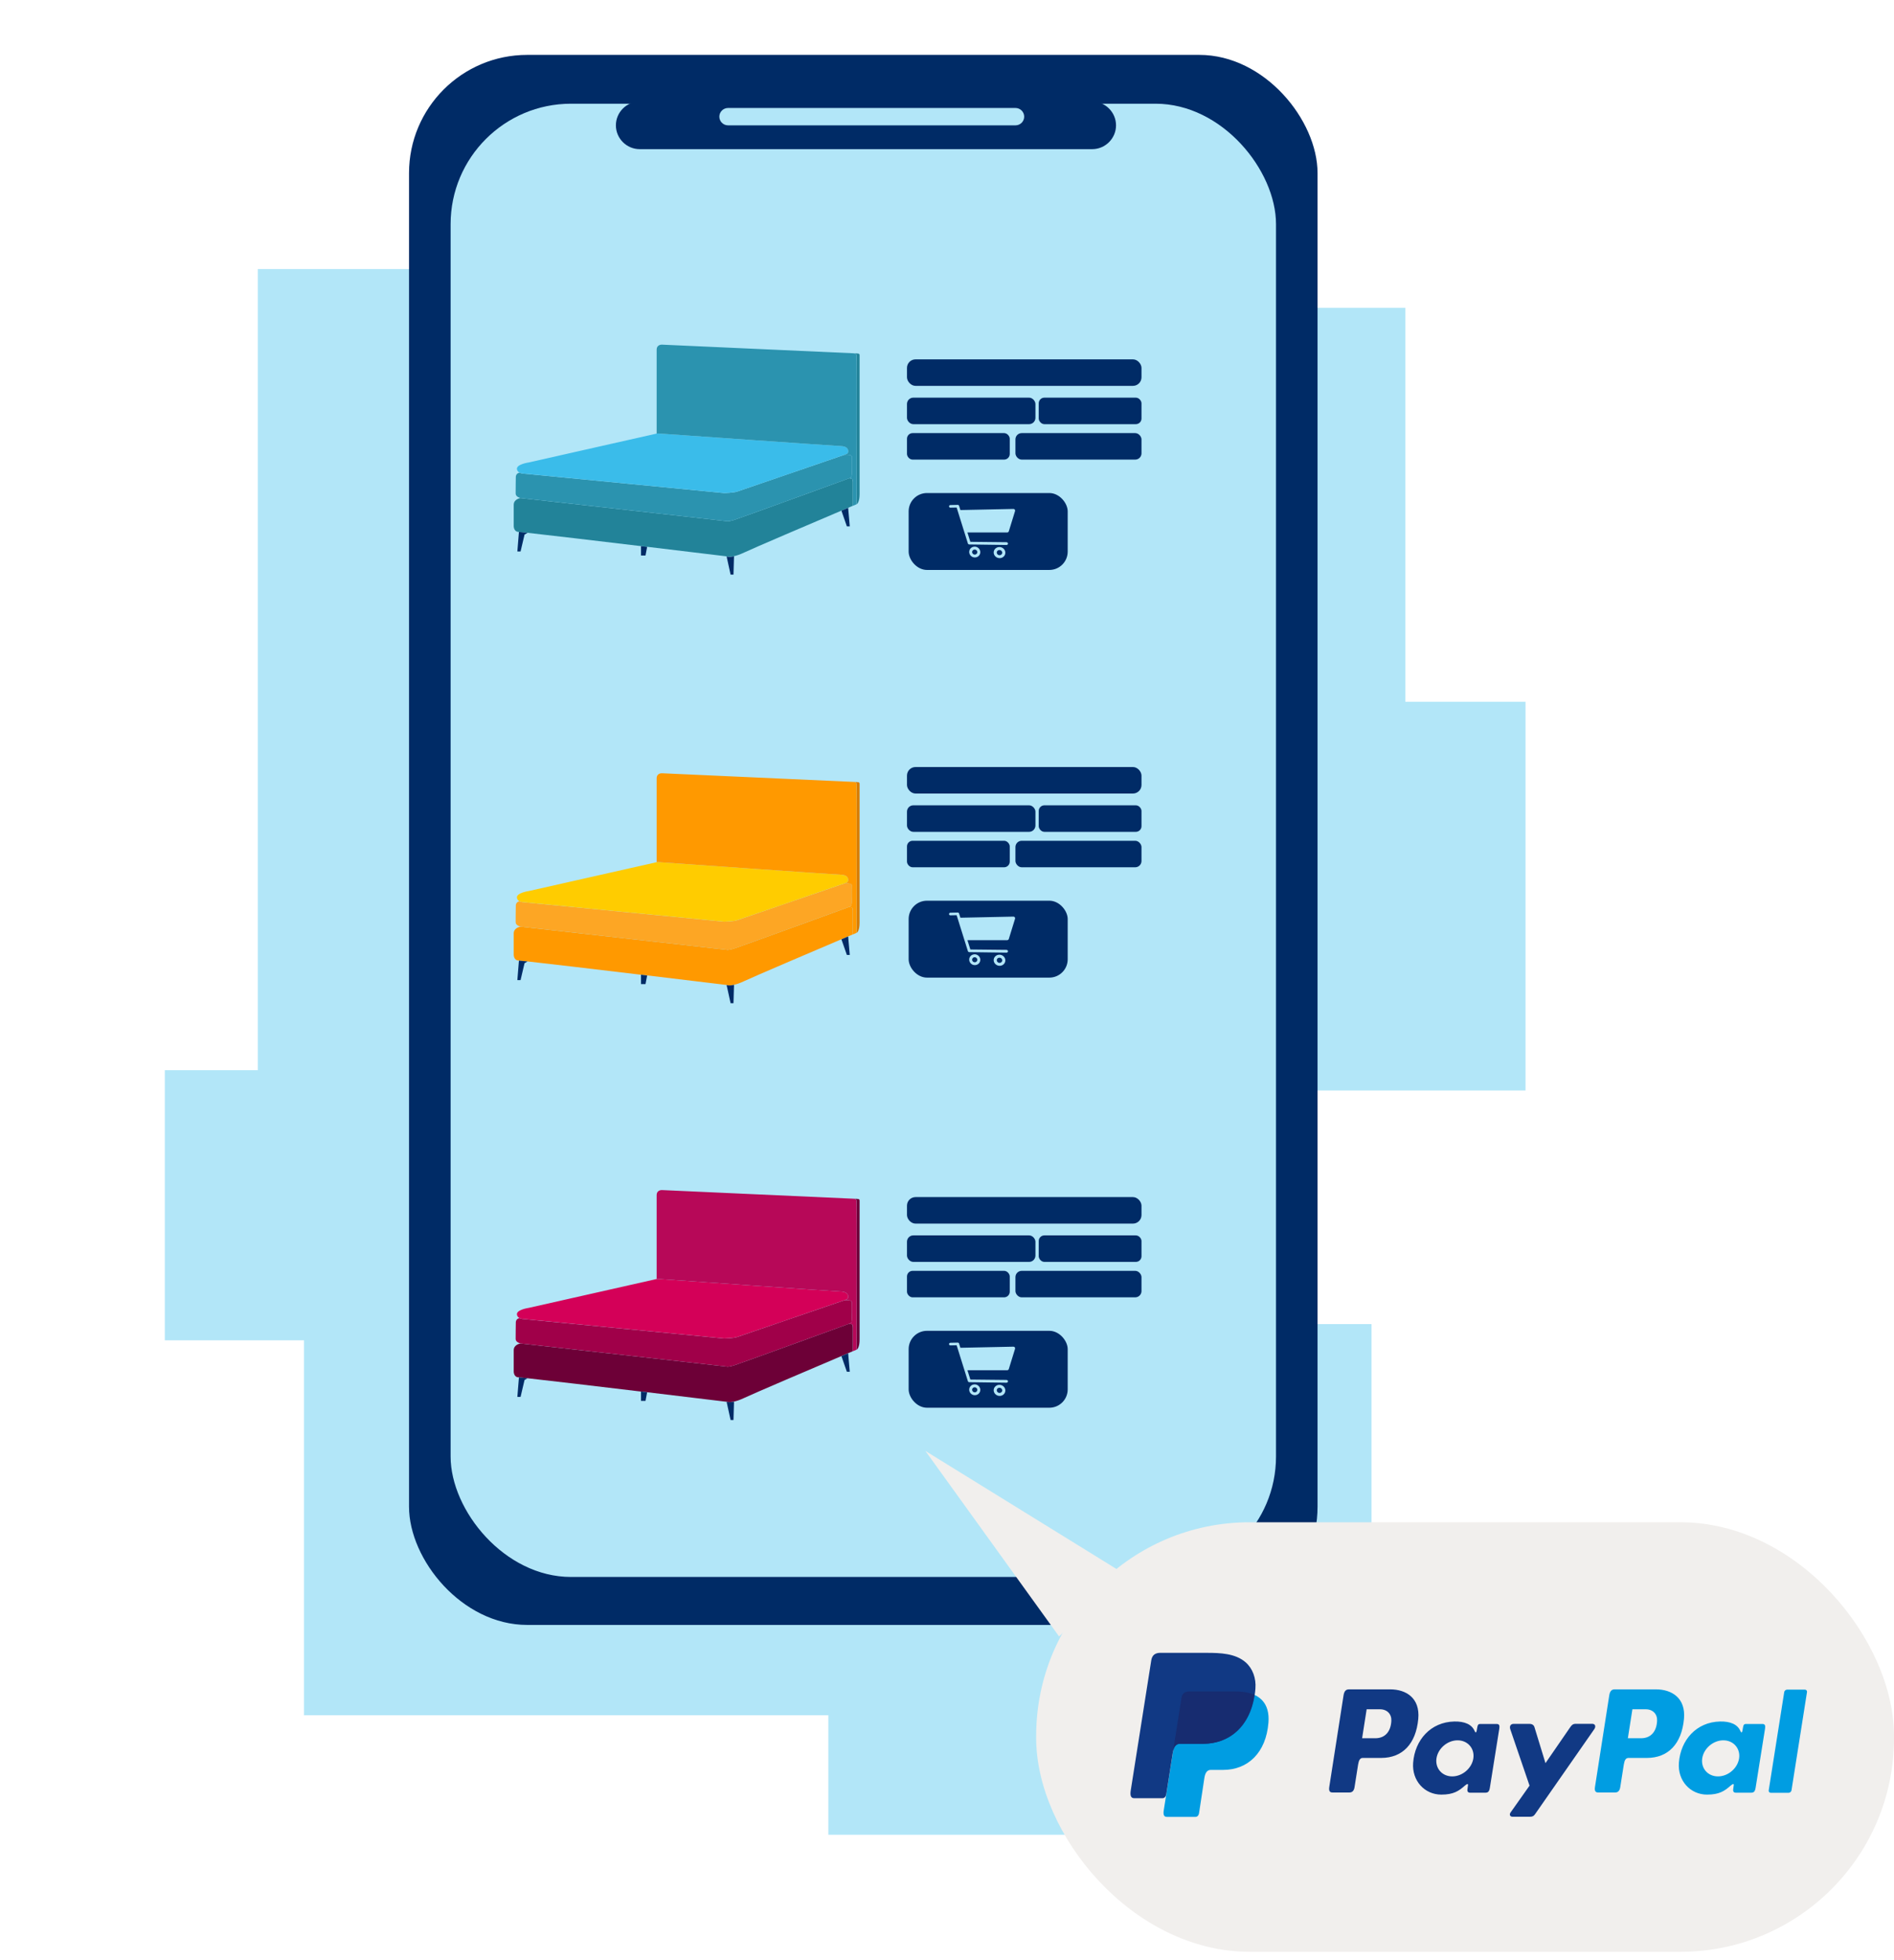 <?xml version="1.0" encoding="UTF-8"?><svg id="Ebene_1" xmlns="http://www.w3.org/2000/svg" width="443.23" height="458.48" viewBox="0 0 443.23 458.48"><defs><style>.cls-1{fill:#009de2;}.cls-1,.cls-2,.cls-3,.cls-4,.cls-5,.cls-6,.cls-7,.cls-8,.cls-9,.cls-10,.cls-11,.cls-12,.cls-13,.cls-14,.cls-15,.cls-16,.cls-17,.cls-18,.cls-19,.cls-20,.cls-21,.cls-22{stroke-width:0px;}.cls-1,.cls-9,.cls-13{fill-rule:evenodd;}.cls-2{fill:#2b93af;}.cls-3{fill:#f90;}.cls-4{fill:#d7a1b2;}.cls-5{fill:#fda624;}.cls-6{fill:#b2e6f8;}.cls-7{fill:#6d0037;}.cls-8{fill:#fc0;}.cls-9{fill:#172c70;}.cls-10{fill:#3abcea;}.cls-11{fill:#0c5400;}.cls-12{fill:#f4993f;}.cls-13{fill:#113984;}.cls-14{fill:#d87d05;}.cls-15{fill:#228399;}.cls-16{fill:#67b700;}.cls-17{fill:#a00049;}.cls-18{fill:#ed7818;}.cls-19{fill:#f1efed;}.cls-20{fill:#b70858;}.cls-21{fill:#002b66;}.cls-22{fill:#d40058;}</style></defs><rect class="cls-6" x="60.33" y="62.94" width="219.38" height="212.74"/><rect class="cls-6" x="157.46" y="72.01" width="171.41" height="166.22"/><rect class="cls-6" x="71.14" y="281.78" width="127.11" height="119.45"/><rect class="cls-6" x="193.85" y="309.73" width="127.11" height="119.45"/><rect class="cls-6" x="38.57" y="250.34" width="67.24" height="63.18"/><rect class="cls-6" x="260.24" y="164.15" width="96.76" height="90.93"/><path class="cls-16" d="M171.47,311.12s-2.52-2.08-4.07-1.42c-1.54.66-2.31,1.61-2.31,1.61,0,0-1.61-.48-3.86.76-2.24,1.24-3.44,4.66-3.44,4.66l9.12,1.4s3.27-1.09,4.42-2.95c1.15-1.87.14-4.06.14-4.06Z"/><path class="cls-18" d="M149.32,309.58s-3.64-2.16-4.98-1.39c-1.34.77-.64,4.35-.64,4.35l3.7,2.25,2.61-2.1-.69-3.12Z"/><path class="cls-16" d="M149.32,309.58s-3.64-2.16-4.98-1.39c-1.34.77-.64,4.35-.64,4.35l3.7,2.25,2.61-2.1-.69-3.12Z"/><path class="cls-11" d="M148.1,272.42c-.21,0-8.76,10.89-10.16,27.45-1.18,13.93.07,26.76.49,30.48l-.43.3-.56,1.48-3.72,1.01-.35.85h14.03v-1.01l-5.05-1.17-.42-1.32-2.19-1.07s0,0,0,0c-1.11-8.19-1.82-27.31.51-36.94.21-.88.44-1.74.67-2.56,2.81-10.01,6.82-15.82,6.82-15.82l2.96,18.71.54-.71s-2.92-19.67-3.13-19.67Z"/><path class="cls-11" d="M151.73,292.65s1.19-1.69-.49-1.82c-1.68-.14-1.97.47-1.91,1.08.06.61.54.82.54.82,0,0,.76-.75,1.87-.08Z"/><path class="cls-16" d="M166.54,317.23s1.94-1.95,1.08-6.66c-.85-4.7-8.19-12.3-8.19-12.3,0,0,5.88,6.79,6.71,10.9.83,4.12-.98,7.78-.98,7.78l1.38.28Z"/><path class="cls-16" d="M162.06,315.63s-.27-9.59-3-15.06c-2.74-5.46-6.23-7.25-6.23-7.25,0,0,3.23,2.3,5.21,7.52,1.98,5.22,1.99,14.38,1.99,14.38l2.04.41Z"/><path class="cls-16" d="M156.3,314.47s-1.63-4.43-3.15-10.86c-1.52-6.43-1.29-10.49-1.29-10.49,0,0-.59-.37-.87-.62s.35,10.13,1.66,14.87c1.32,4.74,2.71,6.92,2.71,6.92l.93.19Z"/><path class="cls-16" d="M159.16,318.89l-8.02-3.04-.33-.12s-2.57-1.89-4.94-4.23c-2.37-2.34-5.1-5.87-5.1-5.87l-.02.44-.04.83.76,3.79s3.32,8.51,10.46,10.57c7.15,2.06,10.74-.88,10.74-.88l-3.51-1.49Z"/><path class="cls-11" d="M164.36,320.39s-4.79,3.51-12.24,1.31c-7.45-2.2-11.04-10.11-11.42-12.12-.38-2.01-.62-4.31-.62-4.31l.98,1.18s.99,10.19,9.5,13.83c8.5,3.64,11.63-.48,11.63-.48l2.16.58Z"/><path class="cls-16" d="M151.28,313.78s-4.32-4.39-5.2-9.78c-.88-5.39,1.09-9.63,1.09-9.63l-1.06,1.24s-2.24,4.42-.88,9.22c1.36,4.8,4.84,9.34,4.84,9.34l1.2-.39Z"/><path class="cls-4" d="M146.43,309.72c0,.41.05.85.11,1.25.1.71.24,1.28.24,1.28,0,0,.48.75.64.9.12.11.86.79,1.68,1.54,1.13,1.04,2.41,2.21,2.41,2.21,0,0,.47.96.82,1.4.3.38,1.95,2.16,2.65,2.66.11.08.2.13.26.14.28.02,1.47-.49,2.09-.77.04-.02.08-.04.12-.05.16-.07.26-.12.26-.12,0,0,.19.04.53.09,1.15.17,4.03.47,7.48,0,3.74-.52,6.23-1.81,6.97-2.24.15-.09.23-.14.23-.14,0,0-2.72-1.33-5.37-2.37-2.65-1.04-5.35-1.92-5.35-1.92,0,0,.01-.08.03-.22.09-.63.31-2.53.13-4.63-.04-.45-.09-.91-.18-1.36-.54-3.06-1.6-4.13-1.6-4.13,0,0,.1-1.55-.23-1.53-.33.02-1.13,1.22-1.13,1.22,0,0-1.58.32-2.81.69-1.23.37-1.63.77-1.63.77,0,0-1.53-1.03-3.35-1.18-1.82-.15-3.1.16-3.1.16,0,0-.21-.38-.67-.52-.46-.14-.75,0-.75,0l.72,1.93v.02c-.11.32-1.19,3.83-1.17,4.92Z"/><path class="cls-11" d="M170.43,316.72l-.91-.4s3.32-1.8,1.24-5.86c-2.84-5.56-16.76-16.52-19.51-17.55-2.76-1.02-9.89,8.31-10.23,11.15-.32,2.75,9.61,12.03,10.24,12.61-.67-.58-11.53-9.94-11.33-12.04.21-2.17,6.48-13.08,11.28-12.36.32.05.69.16,1.1.34,3.14,1.33,8.62,6.1,13.06,10.7,3.6,3.72,6.52,7.34,6.96,8.92.81,2.87-1.91,4.49-1.91,4.49Z"/><path class="cls-12" d="M157.16,320.29s.05.02.15.04c.04-.02.08-.04.12-.05-.17,0-.27.01-.27.01Z"/><path class="cls-11" d="M165.38,303.31c-.99-.68-2.72-2.02-4.99-4.36-3.68-3.78-7.72-5.86-8.07-6.01-.13-.06-.09-.19,0-.33,3.14,1.33,8.62,6.1,13.06,10.7Z"/><rect class="cls-21" x="95.72" y="12.84" width="212.61" height="367.26" rx="27.66" ry="27.66"/><rect class="cls-6" x="105.45" y="24.26" width="193.16" height="344.62" rx="28.18" ry="28.18"/><path class="cls-21" d="M255.6,34.89h-105.9c-3.06,0-5.57-2.51-5.57-5.57h0c0-3.06,2.51-5.57,5.57-5.57h105.9c3.06,0,5.57,2.51,5.57,5.57h0c0,3.06-2.51,5.57-5.57,5.57Z"/><path class="cls-6" d="M237.65,29.32h-67.28c-1.12,0-2.03-.92-2.03-2.03h0c0-1.12.92-2.03,2.03-2.03h67.28c1.12,0,2.03.92,2.03,2.03h0c0,1.12-.92,2.03-2.03,2.03Z"/><rect class="cls-21" x="212.25" y="84.06" width="54.88" height="6.2" rx="2" ry="2"/><rect class="cls-21" x="212.25" y="93.02" width="30.06" height="6.2" rx="1.48" ry="1.48"/><rect class="cls-21" x="243.08" y="93.02" width="24.05" height="6.2" rx="1.32" ry="1.32"/><rect class="cls-21" x="212.25" y="101.31" width="24.05" height="6.2" rx="1.32" ry="1.32"/><rect class="cls-21" x="212.64" y="115.33" width="37.22" height="17.99" rx="4.29" ry="4.29"/><rect class="cls-21" x="237.63" y="101.31" width="29.5" height="6.2" rx="1.47" ry="1.47"/><path class="cls-6" d="M237.48,119.19c-.08-.1-.21-.14-.35-.14l-12.38.26-.31-.99c-.04-.14-.17-.23-.32-.22l-1.7.04c-.18,0-.33.13-.33.31s.15.3.33.3l1.45-.03,2.63,8.4c.04.14.18.24.33.24l8.69.12c.2,0,.37-.13.37-.32s-.17-.32-.37-.33l-8.44-.09-.68-2.18h9.27c.19.01.36-.11.41-.28l1.46-4.73c.04-.12.01-.25-.07-.35Z"/><path class="cls-6" d="M228.1,127.87c-.72-.01-1.29.55-1.29,1.24s.58,1.28,1.29,1.29c.72.02,1.31-.54,1.31-1.24s-.59-1.28-1.31-1.3ZM228.1,129.73c-.33,0-.61-.28-.61-.6s.27-.59.61-.58c.34,0,.61.28.61.6s-.27.59-.61.58Z"/><path class="cls-6" d="M233.9,127.96c-.75-.01-1.36.56-1.36,1.27s.61,1.31,1.36,1.33c.76.02,1.37-.55,1.37-1.27s-.62-1.32-1.37-1.33ZM233.9,129.87c-.35,0-.64-.29-.64-.62s.28-.6.64-.59c.35,0,.64.28.64.62s-.29.6-.64.59Z"/><rect class="cls-21" x="212.25" y="179.42" width="54.88" height="6.2" rx="2" ry="2"/><rect class="cls-21" x="212.25" y="188.38" width="30.06" height="6.2" rx="1.48" ry="1.48"/><rect class="cls-21" x="243.08" y="188.38" width="24.05" height="6.2" rx="1.32" ry="1.32"/><rect class="cls-21" x="212.25" y="196.67" width="24.05" height="6.2" rx="1.32" ry="1.32"/><rect class="cls-21" x="212.64" y="210.69" width="37.22" height="17.99" rx="4.29" ry="4.29"/><rect class="cls-21" x="237.63" y="196.67" width="29.5" height="6.2" rx="1.47" ry="1.47"/><path class="cls-6" d="M237.48,214.55c-.08-.1-.21-.14-.35-.14l-12.38.26-.31-.99c-.04-.14-.17-.23-.32-.22l-1.7.04c-.18,0-.33.13-.33.31s.15.3.33.3l1.45-.03,2.63,8.4c.04.14.18.24.33.24l8.69.12c.2,0,.37-.13.37-.32s-.17-.32-.37-.33l-8.44-.09-.68-2.18h9.27c.19.01.36-.11.41-.28l1.46-4.73c.04-.12.01-.25-.07-.35Z"/><path class="cls-6" d="M228.1,223.23c-.72-.01-1.29.55-1.29,1.24s.58,1.28,1.29,1.29c.72.02,1.31-.54,1.31-1.24s-.59-1.28-1.31-1.3ZM228.1,225.09c-.33,0-.61-.28-.61-.6s.27-.59.61-.58c.34,0,.61.28.61.6s-.27.59-.61.58Z"/><path class="cls-6" d="M233.9,223.32c-.75-.01-1.36.56-1.36,1.27s.61,1.31,1.36,1.33c.76.02,1.37-.55,1.37-1.27s-.62-1.32-1.37-1.33ZM233.9,225.23c-.35,0-.64-.29-.64-.62s.28-.6.64-.59c.35,0,.64.28.64.62s-.29.6-.64.59Z"/><rect class="cls-21" x="212.25" y="280.02" width="54.88" height="6.2" rx="2" ry="2"/><rect class="cls-21" x="212.25" y="288.98" width="30.06" height="6.2" rx="1.48" ry="1.48"/><rect class="cls-21" x="243.08" y="288.98" width="24.05" height="6.2" rx="1.32" ry="1.32"/><rect class="cls-21" x="212.25" y="297.27" width="24.05" height="6.2" rx="1.32" ry="1.32"/><rect class="cls-21" x="212.64" y="311.3" width="37.22" height="17.99" rx="4.29" ry="4.29"/><rect class="cls-21" x="237.63" y="297.27" width="29.5" height="6.2" rx="1.47" ry="1.47"/><path class="cls-6" d="M237.48,315.15c-.08-.1-.21-.14-.35-.14l-12.38.26-.31-.99c-.04-.14-.17-.23-.32-.22l-1.7.04c-.18,0-.33.13-.33.31s.15.3.33.3l1.45-.03,2.63,8.4c.04.14.18.24.33.24l8.69.12c.2,0,.37-.13.37-.32s-.17-.32-.37-.33l-8.44-.09-.68-2.18h9.27c.19.01.36-.11.41-.28l1.46-4.73c.04-.12.01-.25-.07-.35Z"/><path class="cls-6" d="M228.1,323.83c-.72-.01-1.29.55-1.29,1.24s.58,1.28,1.29,1.29c.72.02,1.31-.54,1.31-1.24s-.59-1.28-1.31-1.3ZM228.1,325.69c-.33,0-.61-.28-.61-.6s.27-.59.61-.58c.34,0,.61.28.61.6s-.27.59-.61.58Z"/><path class="cls-6" d="M233.9,323.93c-.75-.01-1.36.56-1.36,1.27s.61,1.31,1.36,1.33c.76.02,1.37-.55,1.37-1.27s-.62-1.32-1.37-1.33ZM233.9,325.83c-.35,0-.64-.29-.64-.62s.28-.6.64-.59c.35,0,.64.28.64.62s-.29.6-.64.59Z"/><path class="cls-15" d="M199.77,82.64l.82.04s.37.02.47.12c.11.12.1.13.1.56v32.18c0,1.82-.48,2.29-.7,2.41,0,0,.11-34.61-.03-34.95s-.66-.36-.66-.36h0Z"/><path class="cls-15" d="M150,127.75c-10.46-1.25-21.99-2.62-26.57-3.12-1.15-.13-1.86-.2-2-.2-1.28,0-1.21-1.44-1.21-1.44v-4.9c0-1.37,1.59-1.59,1.59-1.59l48.17,5.4s.36.17,1.7-.24c1.27-.38,24.87-8.98,27.1-9.8l.55.15s.24-.06.25.79c0,.86,0,5.51,0,5.51-.3.13-.67.28-1.11.47-.46.19-.99.42-1.57.67-6.59,2.8-20.52,8.74-22.72,9.78-1.01.48-1.81.74-2.42.87-1.13.25-1.6.06-1.6.06,0,0-.04,0-.13-.02-1.1-.13-9.27-1.12-18.61-2.24-.47-.06-.95-.11-1.43-.17Z"/><path class="cls-2" d="M197.53,106.41c1.91-.16,1.81.39,1.81.39,0,0-.06,2.14,0,3.6s-.38,1.4-.38,1.4c0,0-.06.02-.17.06-2.24.82-25.83,9.42-27.1,9.8-1.34.4-1.7.24-1.7.24l-48.17-5.4s-1.14-.24-1.15-1.04c-.01-.81.04-3.96.04-3.96,0,0,.04-.84.9-.93.46.23,1,.23,1.01.23l46.84,4.54s2.06-.03,3.06-.35c.92-.3,21.74-7.45,25.01-8.57h0Z"/><path class="cls-21" d="M198.48,118.79l.38,4.33h-.68l-1.27-3.66c.59-.25,1.12-.47,1.57-.67Z"/><path class="cls-10" d="M121.61,110.57c-.32-.16-.61-.43-.64-.88-.08-1.11,2.74-1.51,2.74-1.51l29.96-6.76.37-.02s41.21,2.9,42.67,2.94,1.79.69,1.79,1.25-.54.67-.54.67c0,0-.15.05-.43.15-3.27,1.13-24.09,8.28-25.01,8.57-1,.32-3.06.35-3.06.35l-46.84-4.54s-.55,0-1.01-.23Z"/><path class="cls-2" d="M198.96,111.8s.43.06.38-1.4,0-3.6,0-3.6c0,0,.1-.55-1.81-.39h0c.28-.1.43-.15.43-.15,0,0,.54-.1.54-.67s-.33-1.21-1.79-1.25-42.67-2.94-42.67-2.94l-.37.02v-19.59c0-1.33,1.29-1.21,1.29-1.21l44.8,2.02h0s.52.02.66.37.03,34.95.03,34.95c-.06.03-.1.04-.1.04,0,0-.27.12-.76.32,0,0,0-4.66,0-5.51,0-.86-.25-.79-.25-.79l-.55-.15c.11-.04.17-.06.17-.06Z"/><path class="cls-21" d="M171.77,130.12l-.12,4.29h-.68l-.93-4.24c.08.01.13.02.13.02,0,0,.47.19,1.6-.06Z"/><path class="cls-21" d="M151.44,127.92l-.38,2.02h-1.05v-2.19c.48.06.96.11,1.43.17Z"/><path class="cls-21" d="M121.44,124.44c.14,0,.85.07,2,.2l-.69.41-.93,3.95h-.75l.37-4.55Z"/><path class="cls-14" d="M199.77,182.9l.82.04s.37.02.47.12c.11.12.1.13.1.56v32.18c0,1.82-.48,2.29-.7,2.41,0,0,.11-34.61-.03-34.95s-.66-.36-.66-.36h0Z"/><path class="cls-3" d="M150,228.01c-10.46-1.25-21.99-2.62-26.57-3.12-1.15-.13-1.86-.2-2-.2-1.28,0-1.21-1.44-1.21-1.44v-4.9c0-1.37,1.59-1.59,1.59-1.59l48.17,5.4s.36.17,1.7-.24c1.27-.38,24.87-8.98,27.1-9.8l.55.15s.24-.06.25.79c0,.86,0,5.51,0,5.51-.3.13-.67.28-1.11.47-.46.19-.99.42-1.57.67-6.59,2.8-20.52,8.74-22.72,9.78-1.01.48-1.81.74-2.42.87-1.13.25-1.6.06-1.6.06,0,0-.04,0-.13-.02-1.1-.13-9.27-1.12-18.61-2.24-.47-.06-.95-.11-1.43-.17Z"/><path class="cls-5" d="M197.53,206.67c1.91-.16,1.81.39,1.81.39,0,0-.06,2.14,0,3.6s-.38,1.4-.38,1.4c0,0-.06.02-.17.06-2.24.82-25.83,9.42-27.1,9.8-1.34.4-1.7.24-1.7.24l-48.17-5.4s-1.14-.24-1.15-1.04c-.01-.81.04-3.96.04-3.96,0,0,.04-.84.9-.93.46.23,1,.23,1.01.23l46.84,4.54s2.06-.03,3.06-.35c.92-.3,21.74-7.45,25.01-8.57h0Z"/><path class="cls-21" d="M198.48,219.05l.38,4.33h-.68l-1.27-3.66c.59-.25,1.12-.47,1.57-.67Z"/><path class="cls-8" d="M121.61,210.83c-.32-.16-.61-.43-.64-.88-.08-1.11,2.74-1.51,2.74-1.51l29.96-6.76.37-.02s41.21,2.9,42.67,2.94,1.79.69,1.79,1.25-.54.67-.54.67c0,0-.15.05-.43.15-3.27,1.13-24.09,8.28-25.01,8.57-1,.32-3.06.35-3.06.35l-46.84-4.54s-.55,0-1.01-.23Z"/><path class="cls-3" d="M198.96,212.06s.43.06.38-1.4,0-3.6,0-3.6c0,0,.1-.55-1.81-.39h0c.28-.1.43-.15.43-.15,0,0,.54-.1.54-.67s-.33-1.21-1.79-1.25-42.67-2.94-42.67-2.94l-.37.02v-19.59c0-1.33,1.29-1.21,1.29-1.21l44.8,2.02h0s.52.02.66.37.03,34.95.03,34.95c-.06.03-.1.04-.1.04,0,0-.27.12-.76.32,0,0,0-4.66,0-5.51,0-.86-.25-.79-.25-.79l-.55-.15c.11-.04.17-.06.17-.06Z"/><path class="cls-21" d="M171.77,230.37l-.12,4.29h-.68l-.93-4.24c.08.01.13.02.13.02,0,0,.47.19,1.6-.06Z"/><path class="cls-21" d="M151.44,228.18l-.38,2.02h-1.05v-2.19c.48.06.96.11,1.43.17Z"/><path class="cls-21" d="M121.44,224.7c.14,0,.85.07,2,.2l-.69.41-.93,3.95h-.75l.37-4.55Z"/><path class="cls-7" d="M199.77,280.4l.82.04s.37.02.47.12c.11.12.1.13.1.56v32.18c0,1.82-.48,2.29-.7,2.41,0,0,.11-34.61-.03-34.95s-.66-.36-.66-.36h0Z"/><path class="cls-7" d="M150,325.51c-10.46-1.25-21.99-2.62-26.57-3.12-1.15-.13-1.86-.2-2-.2-1.28,0-1.21-1.44-1.21-1.44v-4.9c0-1.37,1.59-1.59,1.59-1.59l48.17,5.4s.36.17,1.7-.24c1.27-.38,24.87-8.98,27.1-9.8l.55.15s.24-.06.25.79c0,.86,0,5.51,0,5.51-.3.13-.67.28-1.11.47-.46.19-.99.42-1.57.67-6.59,2.8-20.52,8.74-22.72,9.78-1.01.48-1.81.74-2.42.87-1.13.25-1.6.06-1.6.06,0,0-.04,0-.13-.02-1.1-.13-9.27-1.12-18.61-2.24-.47-.06-.95-.11-1.43-.17Z"/><path class="cls-17" d="M197.53,304.17c1.91-.16,1.81.39,1.81.39,0,0-.06,2.14,0,3.6s-.38,1.4-.38,1.4c0,0-.06.02-.17.06-2.24.82-25.83,9.42-27.1,9.8-1.34.4-1.7.24-1.7.24l-48.17-5.4s-1.14-.24-1.15-1.04c-.01-.81.04-3.96.04-3.96,0,0,.04-.84.9-.93.46.23,1,.23,1.01.23l46.84,4.54s2.06-.03,3.06-.35c.92-.3,21.74-7.45,25.01-8.57h0Z"/><path class="cls-21" d="M198.48,316.55l.38,4.33h-.68l-1.27-3.66c.59-.25,1.12-.47,1.57-.67Z"/><path class="cls-22" d="M121.61,308.33c-.32-.16-.61-.43-.64-.88-.08-1.11,2.74-1.51,2.74-1.51l29.96-6.76.37-.02s41.21,2.9,42.67,2.94,1.79.69,1.79,1.25-.54.67-.54.67c0,0-.15.05-.43.15-3.27,1.13-24.09,8.28-25.01,8.57-1,.32-3.06.35-3.06.35l-46.84-4.54s-.55,0-1.01-.23Z"/><path class="cls-20" d="M198.96,309.56s.43.06.38-1.4,0-3.6,0-3.6c0,0,.1-.55-1.81-.39h0c.28-.1.43-.15.43-.15,0,0,.54-.1.54-.67s-.33-1.21-1.79-1.25-42.67-2.94-42.67-2.94l-.37.02v-19.59c0-1.33,1.29-1.21,1.29-1.21l44.8,2.02h0s.52.02.66.37.03,34.95.03,34.95c-.06.03-.1.04-.1.04,0,0-.27.12-.76.32,0,0,0-4.66,0-5.51,0-.86-.25-.79-.25-.79l-.55-.15c.11-.04.17-.06.17-.06Z"/><path class="cls-21" d="M171.77,327.87l-.12,4.29h-.68l-.93-4.24c.08.01.13.02.13.02,0,0,.47.19,1.6-.06Z"/><path class="cls-21" d="M151.44,325.68l-.38,2.02h-1.05v-2.19c.48.06.96.11,1.43.17Z"/><path class="cls-21" d="M121.44,322.2c.14,0,.85.07,2,.2l-.69.41-.93,3.95h-.75l.37-4.55Z"/><rect class="cls-19" x="242.48" y="356.08" width="200.75" height="100.48" rx="49.99" ry="49.99"/><polyline class="cls-19" points="263.18 368.19 216.55 339.39 247.84 382.79"/><path class="cls-1" d="M278.36,395.66h10.82c5.81,0,8,2.94,7.66,7.27-.56,7.13-4.87,11.08-10.59,11.08h-2.89c-.78,0-1.31.52-1.52,1.93l-1.24,8.18c-.08.53-.36.84-.78.88h-6.78c-.64,0-.87-.49-.7-1.55l4.14-26.23c.17-1.05.74-1.55,1.88-1.55Z"/><path class="cls-13" d="M325.34,395.17c3.65,0,7.02,1.98,6.56,6.92-.55,5.85-3.7,9.11-8.66,9.12h-4.33c-.62,0-.92.51-1.09,1.55l-.84,5.33c-.13.8-.54,1.2-1.15,1.2h-4.03c-.64,0-.87-.41-.72-1.33l3.33-21.35c.16-1.05.57-1.44,1.28-1.44h9.65ZM318.77,406.6h3.28c2.05-.08,3.42-1.5,3.55-4.06.08-1.58-.98-2.72-2.69-2.71h-3.09s-1.06,6.77-1.06,6.77h0ZM342.85,417.66c.37-.33.74-.51.69-.1l-.13.99c-.07.52.14.79.62.79h3.58c.6,0,.9-.24,1.05-1.18l2.21-13.85c.11-.7-.06-1.04-.59-1.04h-3.94c-.36,0-.53.2-.62.74l-.15.85c-.08.44-.28.52-.47.07-.67-1.58-2.37-2.29-4.76-2.24-5.52.11-9.25,4.31-9.64,9.68-.31,4.16,2.67,7.42,6.6,7.42,2.85,0,4.12-.85,5.56-2.15h0ZM339.85,415.53c-2.38,0-4.03-1.9-3.69-4.22.35-2.32,2.57-4.22,4.94-4.22s4.03,1.9,3.69,4.22c-.35,2.32-2.57,4.22-4.94,4.22h0ZM357.87,403.24h-3.62c-.75,0-1.05.55-.82,1.25l4.51,13.2-4.44,6.28c-.37.52-.08,1,.44,1h4.08c.61,0,.91-.16,1.21-.6l13.86-19.89c.43-.61.23-1.25-.47-1.25h-3.86c-.66,0-.93.26-1.31.81l-5.78,8.39-2.57-8.4c-.16-.52-.54-.79-1.23-.79Z"/><path class="cls-1" d="M387.52,395.17c3.65,0,7.02,1.98,6.56,6.92-.55,5.85-3.7,9.11-8.66,9.12h-4.33c-.62,0-.92.51-1.09,1.55l-.84,5.33c-.13.8-.54,1.2-1.15,1.2h-4.03c-.64,0-.87-.41-.72-1.33l3.33-21.35c.16-1.05.57-1.44,1.28-1.44h9.65ZM380.96,406.6h3.28c2.05-.08,3.42-1.5,3.55-4.06.08-1.58-.98-2.72-2.69-2.71h-3.09s-1.06,6.77-1.06,6.77h0ZM405.04,417.66c.37-.33.74-.51.69-.1l-.13.99c-.07.52.14.79.62.79h3.58c.6,0,.9-.24,1.05-1.18l2.21-13.85c.11-.7-.06-1.04-.59-1.04h-3.94c-.36,0-.53.2-.62.74l-.15.85c-.08.44-.28.52-.47.07-.67-1.58-2.37-2.29-4.76-2.24-5.52.11-9.25,4.31-9.64,9.68-.31,4.16,2.67,7.42,6.6,7.42,2.85,0,4.12-.85,5.56-2.15h0ZM402.04,415.53c-2.38,0-4.03-1.9-3.69-4.22.35-2.32,2.57-4.22,4.94-4.22s4.03,1.9,3.69,4.22c-.35,2.32-2.57,4.22-4.94,4.22h0ZM418.55,419.37h-4.13c-.33,0-.56-.26-.51-.57l3.63-23c.05-.31.36-.57.69-.57h4.13c.33,0,.56.26.51.57l-3.63,23c-.05.31-.36.57-.69.57Z"/><path class="cls-13" d="M271.6,386.63h10.83c3.05,0,6.67.1,9.09,2.23,1.62,1.43,2.47,3.7,2.27,6.14-.66,8.27-5.61,12.9-12.25,12.9h-5.34c-.91,0-1.51.6-1.77,2.23l-1.49,9.48c-.1.62-.36.98-.85,1.02h-6.67c-.74,0-1-.57-.81-1.79l4.8-30.42c.19-1.22.86-1.8,2.18-1.8Z"/><path class="cls-9" d="M274.59,409.18l1.89-11.97c.17-1.05.74-1.55,1.88-1.55h10.82c1.79,0,3.24.28,4.37.8-1.09,7.36-5.85,11.45-12.08,11.45h-5.34c-.7,0-1.23.36-1.54,1.28Z"/></svg>